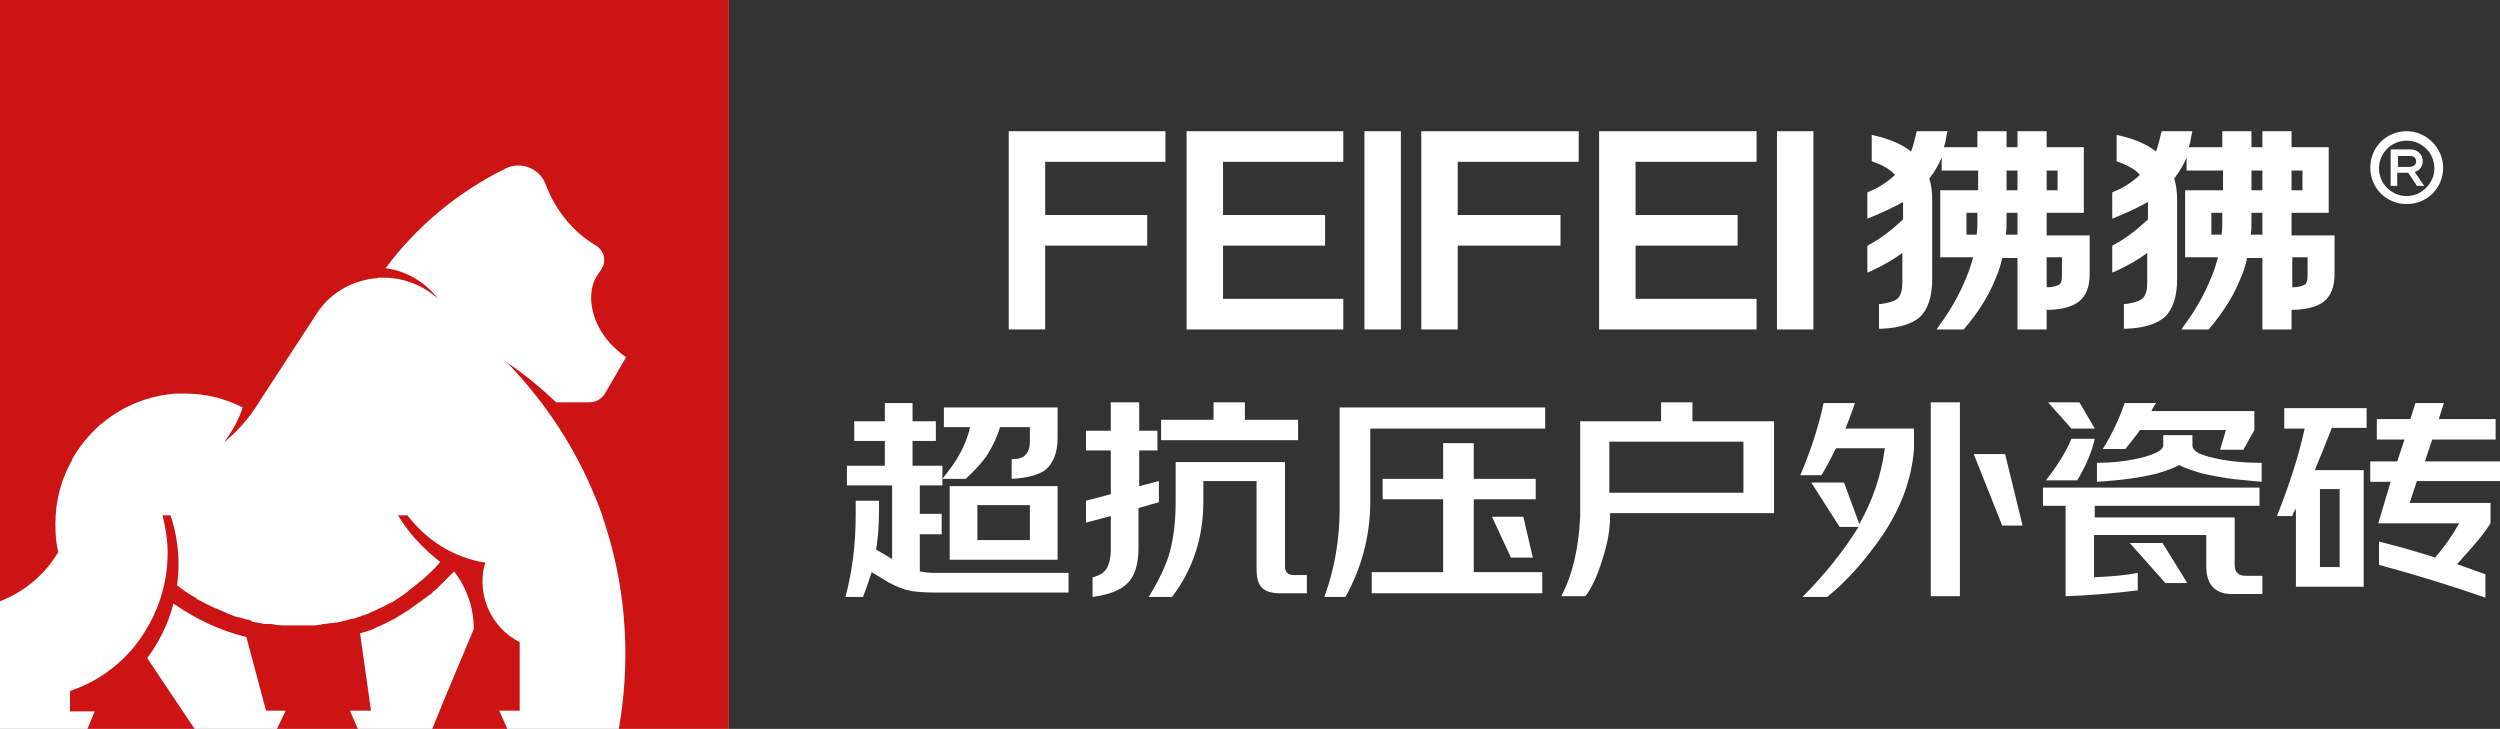 <?xml version="1.0" encoding="utf-8"?>
<!-- Generator: Adobe Illustrator 23.0.1, SVG Export Plug-In . SVG Version: 6.00 Build 0)  -->
<svg version="1.1" id="图层_1" xmlns="http://www.w3.org/2000/svg" xmlns:xlink="http://www.w3.org/1999/xlink" x="0px" y="0px"
	 viewBox="0 0 343 100" style="enable-background:new 0 0 343 100;" xml:space="preserve">
<rect x="0" y="0" width="343" height="100" fill="#333333" stroke="none"/>
<style type="text/css">
	.st0{fill:#FFFFFF;}
	.st1{fill:#CC1414;}
</style>
<rect class="st0" width="100" height="100"/>
<g>
	<g>
		<g>
			<path class="st0" d="M126.2,78.4c0.6,0.1,1.2,0.2,2.1,0.2h18.3v2.7h-18.2c-1.5,0-2.6-0.1-3.3-0.2c-1.1-0.2-2.1-0.6-3.2-1.2
				l-2.3-1.4c-0.4,1.2-0.8,2.4-1.2,3.4H116c0.9-3.4,1.4-7.1,1.4-11.2v-2h3.2v1.3c0,1.8-0.1,3.6-0.4,5.4l2.2,1.3V66.6h-6.2v-2.7h5.2
				v-3.4h-4.2v-2.7h4.2v-2.5h3.8v2.5h3.2v2.7h-3.2v3.4h4.1v2.7h-3.1v3.9h3v2.8h-3V78.4z M137.2,58.6c-0.4,1.4-1,2.6-1.8,3.9
				c-0.7,1-1.7,2.1-2.9,3.2h-3.2c1.1-1.4,1.9-2.5,2.3-3.3c0.7-1.2,1.2-2.5,1.5-3.8h-3.6v-2.7h15.6v4.2c0,2-0.6,3.5-1.7,4.4
				c-1,0.7-2.6,1.1-4.6,1.2V63c0.9,0,1.6-0.2,1.9-0.6c0.4-0.4,0.6-1,0.6-1.9v-1.9H137.2z M130.3,66.7h14.8v10.1h-14.8V66.7z
				 M134.1,74.1h7.2v-4.8h-7.2V74.1z"/>
			<path class="st0" d="M156.2,69.7v5.5c0,2.2-0.5,3.9-1.6,4.9c-0.9,0.9-2.5,1.5-4.7,1.8v-2.7c0.9-0.2,1.6-0.6,2-1.3
				c0.3-0.6,0.5-1.4,0.5-2.4v-4.7l-3.4,0.9v-3l3.4-0.9v-6h-3.4v-2.7h3.4v-3.9h3.9v3.9h2.5v2.7h-2.5v4.9L159,66v2.9L156.2,69.7z
				 M179.3,78.7v2.7h-3.7c-1.2,0-2-0.3-2.5-0.8c-0.5-0.5-0.7-1.4-0.7-2.7V66h-7.3v2.8c0,4.9-1.4,9.3-4.3,13.1h-3.2
				c1.4-2.3,2.4-4.3,2.9-6.2c0.5-1.8,0.8-4.1,0.8-6.8v-5.5h15v14.3c0,0.4,0.1,0.7,0.3,0.9c0.2,0.2,0.5,0.3,0.9,0.3H179.3z
				 M170.9,57.6h7.2v2.8h-18.8v-2.8h7.2v-2.4h4.3V57.6z"/>
			<path class="st0" d="M212,55.9v2.9H188v10.5c-0.1,4.5-1.2,8.6-3.4,12.6h-2.9c1.4-3.8,2.1-7.9,2.1-12.1V55.9H212z M202.2,78.5h9.4
				v2.9h-23.4v-2.9h9.8v-10h-8.3v-2.8h8.3v-4.9h4.2v4.9h8.5v2.8h-8.5V78.5z M209,70.9l1.3,5.6h-3l-2.6-5.6H209z"/>
			<path class="st0" d="M232.1,57.8h11.3v12.6h-22.5v0.5c0,1.6-0.3,3.5-1,5.7c-0.7,2.3-1.5,4.1-2.4,5.2h-3.3c1.6-3,2.4-6.7,2.6-10.9
				V57.8h11.1v-2.6h4.3V57.8z M220.8,67.6h18.4v-7h-18.4V67.6z"/>
			<path class="st0" d="M255.1,71.9c1.8-3.2,3-6.6,3.5-10.4h-6.7c-0.6,1.2-1.2,2.4-2,3.7H247c1.4-3.3,2.5-6.6,3.2-9.9h4.3
				c-0.1,0.3-0.5,1.5-1.3,3.5h9.4v2.8c-0.3,4.1-1.8,8.2-4.5,12.1c-2.3,3.3-4.7,6-7.4,8.2h-3.4c3.1-3.1,5.6-6.3,7.5-9.3
				c0.1-0.1,0.1-0.2,0.2-0.3h-2.6l-3.9-6.1h4.5L255.1,71.9z M268.9,55.2v26.6h-4V55.2H268.9z M275.1,62.3l2.4,9.8h-2.8l-3.9-9.8
				H275.1z"/>
			<path class="st0" d="M287.3,73.4v5.8c2.5-0.1,4.5-0.3,6-0.6V81c-3.3,0.4-6.6,0.7-9.9,0.8V69.4h-3.1v-2.5h29.7v2.5h-22.6V71h19.2
				v6.4c0,0.6,0.1,1,0.4,1.2c0.2,0.3,0.6,0.4,1.2,0.4h2.2v2.5h-3.9c-2.5,0.1-3.8-1.2-3.8-3.8v-4.3H287.3z M284.2,60.2h3.2
				c-0.4,1.8-1.2,3.7-2.4,5.7h-4.3C282.2,64,283.4,62.1,284.2,60.2z M285.3,55.2l2.1,3.6h-3.2l-3.2-3.6H285.3z M300.8,59.7v1.4
				c0,0.7,0.8,1.2,2.4,1.6c2.3,0.6,4.6,0.8,7.1,0.8v2.6c-2-0.2-3.6-0.3-4.8-0.5c-1.9-0.3-3.5-0.6-4.8-1.1c-0.6-0.2-1.2-0.4-1.7-0.7
				c-0.7,0.4-1.8,0.8-3.2,1.2c-2,0.5-4.7,0.9-8.1,1.1v-2.6c2,0,4-0.2,6.1-0.7c2-0.5,3-1.1,3-1.7v-1.4H300.8z M295.2,56.4h14.1v2.6
				l-1.5,2.7h-3.2l0.8-2.7h-11.8c-0.6,0.9-1.3,1.7-2,2.6h-3.1c1.2-1.9,2.2-4,3-6.3h4.3C295.4,55.9,295.2,56.3,295.2,56.4z
				 M296.7,74.5l3.4,5.5h-3l-4.9-5.5H296.7z"/>
			<path class="st0" d="M319.9,58.8c-0.9,2.3-1.7,4.2-2.3,5.7h6.7v16h-9.3V69.8c-0.2,0.3-0.4,0.6-0.5,1h-2.1c1.7-4.3,3-8.3,3.8-12
				h-2.8V56h11.3v2.7H319.9z M318.3,77.8h2.7V67.1h-2.7V77.8z M337.1,77.4c2.3,0.8,3.6,1.3,3.9,1.4V82c-4.6-1.6-9.4-3.1-14.6-4.5
				v-3.2c2.7,0.7,5.3,1.4,7.7,2.2c1.3-1.5,2.4-3.1,3.3-4.7h-11.1l1.7-5.7h-2.8v-2.8h3.7l1-3h-3.8v-2.8h4.6l0.7-2.2h3.9l-0.7,2.2h7.8
				v2.8h-8.7l-1,3H343V66h-11.4l-1,3h11.1v2.8C340.7,73.4,339.1,75.2,337.1,77.4z"/>
		</g>
		<g>
			<polygon class="st0" points="219.4,18 241,18 241,22.2 224.4,22.2 224.4,29.5 238.4,29.5 238.4,33.7 224.4,33.7 224.4,41 241,41 
				241,45.2 219.4,45.2 			"/>
			<rect x="187.2" y="18" class="st0" width="5" height="27.2"/>
			<rect x="243.8" y="18" class="st0" width="5" height="27.2"/>
			<polygon class="st0" points="159.9,18 159.9,22.2 143.4,22.2 143.4,29.5 157.4,29.5 157.4,33.7 143.4,33.7 143.4,45.2 
				138.4,45.2 138.4,18 			"/>
			<polygon class="st0" points="216.6,18 216.6,22.2 200,22.2 200,29.5 214.1,29.5 214.1,33.7 200,33.7 200,45.2 195,45.2 195,18 
							"/>
			<g>
				<path class="st0" d="M330.2,18c-2.8,0-5,2.2-5,5c0,2.8,2.2,5,5,5s5-2.2,5-5C335.2,20.3,332.9,18,330.2,18z M330.2,26.9
					c-2.1,0-3.8-1.7-3.8-3.8c0-2.1,1.7-3.8,3.8-3.8c2.1,0,3.8,1.7,3.8,3.8C334,25.1,332.3,26.9,330.2,26.9z"/>
				<path class="st0" d="M332.4,22.1c0-0.9-0.7-1.6-1.7-1.6H329H328v5h0.9v-1.8h1.5l1.2,1.8h1v0l-1.3-1.9
					C332,23.4,332.4,22.8,332.4,22.1z M330.6,22.9H329v-1.5h1.7c0.5,0,0.8,0.3,0.8,0.8C331.5,22.6,331.1,22.9,330.6,22.9z"/>
			</g>
			<g>
				<path class="st0" d="M280.8,29.2h5.1v-9h-5.1V18h-4v2.2h-1.5V18h-4v2.2h-4.6c0.2-0.6,0.3-1.2,0.4-1.8l0.1-0.4h-4.2l-0.1,0.3
					c-0.2,0.9-0.4,1.7-0.7,2.5c-1.2-1-2.9-1.7-5-2.2l-0.4-0.1v3.6l0.2,0.1c1.4,0.5,2.4,1.1,2.9,1.7c0,0,0,0.1,0.1,0.1
					c-1.1,1-2.3,1.8-3.6,2.3l-0.2,0.1V30l0.5-0.2c1.7-0.7,3.2-1.4,4.4-2.1v2.4c-1.5,1.4-3,2.6-4.7,3.5l-0.2,0.1v3.7l0.5-0.2
					c1.7-0.8,3.1-1.6,4.3-2.5v4.1c0,1-0.2,1.7-0.6,2.1c-0.3,0.3-0.9,0.6-2.3,0.8l-0.3,0v3.4l0.4,0c2.4-0.1,4.2-0.7,5.2-1.6
					c1.1-1,1.7-2.8,1.7-5.2V27.5c0-1.1-0.1-2.1-0.4-3c0.7-0.9,1.3-1.9,1.7-2.9v1.8h5v2.7h-5.2v9.2h4.5c-0.1,0.5-0.3,1-0.5,1.7
					c-1,2.7-2.3,5.2-4.1,7.6l-0.4,0.6h3.7l0.1-0.1c1.9-2.2,3.4-4.6,4.3-6.9c0.4-0.9,0.7-1.8,0.9-2.8h2.1v9.8h4v-2.7l0.2,0l0.4,0
					c1.8-0.1,3-0.5,3.8-1.1c1-0.8,1.5-2,1.5-3.8v-5.3h-5.9V29.2z M280.8,23.4h1.5v2.7h-1.5V23.4z M271.3,30c0,0.8,0,1.6-0.1,2.2
					h-1.4v-3h1.5V30z M276.8,32.2h-1.6c0.1-0.7,0.1-1.4,0.1-2.2v-0.8h1.5V32.2z M276.8,26.1h-1.5v-2.7h1.5V26.1z M282.9,35.3v2.5
					c0,0.6-0.1,1-0.3,1.2c-0.2,0.1-0.5,0.3-1.3,0.4l-0.3,0h-0.2v-4.1H282.9z"/>
				<path class="st0" d="M314.4,32.2v-3h5.1v-9h-5.1V18h-4v2.2h-1.5V18h-4v2.2h-4.6c0.2-0.6,0.3-1.2,0.4-1.8l0.1-0.4h-4.2l-0.1,0.3
					c-0.2,0.9-0.4,1.7-0.7,2.5c-1.2-1-2.9-1.7-5-2.2l-0.4-0.1v3.6l0.2,0.1c1.4,0.5,2.4,1.1,2.9,1.7c0,0,0,0.1,0.1,0.1
					c-1.1,1-2.3,1.8-3.6,2.3l-0.2,0.1V30l0.5-0.2c1.7-0.7,3.2-1.4,4.4-2.1v2.4c-1.5,1.4-3,2.6-4.7,3.5l-0.2,0.1v3.7l0.5-0.2
					c1.7-0.8,3.1-1.6,4.3-2.5v4.1c0,1-0.2,1.7-0.6,2.1c-0.3,0.3-0.9,0.6-2.3,0.8l-0.3,0v3.4l0.4,0c2.4-0.1,4.2-0.7,5.2-1.6
					c1.1-1,1.7-2.8,1.7-5.2V27.5c0-1.1-0.1-2.1-0.4-3c0.7-0.9,1.3-1.9,1.7-2.9v1.8h5v2.7h-5.2v9.2h4.5c-0.1,0.5-0.3,1-0.5,1.7
					c-1,2.7-2.3,5.2-4.1,7.6l-0.4,0.6h3.7l0.1-0.1c1.9-2.2,3.4-4.6,4.3-6.9c0.4-0.9,0.7-1.8,0.9-2.8h2.1v9.8h4v-2.7l0.2,0l0.4,0
					c1.8-0.1,3-0.5,3.8-1.1c1-0.8,1.5-2,1.5-3.8v-5.3H314.4z M314.4,23.4h1.5v2.7h-1.5V23.4z M304.9,30c0,0.8,0,1.6-0.1,2.2h-1.4v-3
					h1.5V30z M310.4,32.2h-1.6c0.1-0.7,0.1-1.4,0.1-2.2v-0.8h1.5V32.2z M310.4,26.1h-1.5v-2.7h1.5V26.1z M316.6,37.8
					c0,0.6-0.1,1-0.3,1.2c-0.2,0.1-0.5,0.3-1.3,0.4l-0.3,0h-0.2v-4.1h2.1V37.8z"/>
			</g>
			<polygon class="st0" points="162.8,18 184.3,18 184.3,22.2 167.8,22.2 167.8,29.5 181.8,29.5 181.8,33.7 167.8,33.7 167.8,41 
				184.3,41 184.3,45.2 162.8,45.2 			"/>
		</g>
	</g>
	<g>
		<path class="st1" d="M66.2,79.8c0-0.9,0.1-1.8,0.4-2.6c-4.4-0.7-8.1-3.1-10.7-6.5h-1.3c1.5,2.5,3.5,4.6,5.8,6.4c0,0,0,0,0,0
			c-0.2,0.2-0.4,0.5-0.6,0.7c0,0-0.1,0.1-0.1,0.1c-0.7,0.7-1.4,1.4-2.2,2c0,0-0.1,0-0.1,0.1c-0.4,0.3-0.9,0.7-1.3,1
			c-0.1,0.1-0.1,0.1-0.2,0.2c-0.1,0.1-0.3,0.2-0.4,0.3c-0.1,0.1-0.2,0.1-0.3,0.2c-0.2,0.1-0.4,0.3-0.6,0.4c-0.1,0.1-0.2,0.1-0.3,0.2
			c-0.1,0.1-0.2,0.1-0.3,0.2c-0.1,0.1-0.3,0.2-0.4,0.2c-0.1,0.1-0.2,0.1-0.4,0.2c-0.2,0.1-0.4,0.2-0.5,0.3c-0.1,0-0.2,0.1-0.3,0.1
			c-0.2,0.1-0.4,0.2-0.6,0.3c-0.1,0-0.1,0.1-0.2,0.1c-0.2,0.1-0.5,0.2-0.7,0.3c-0.1,0-0.1,0-0.2,0.1c-0.2,0.1-0.5,0.2-0.7,0.3
			c0,0-0.1,0-0.1,0c-0.3,0.1-0.5,0.2-0.8,0.3c0,0-0.1,0-0.1,0c-0.2,0.1-0.5,0.2-0.7,0.2c0,0-0.1,0-0.1,0v0c-0.9,0.3-1.8,0.5-2.7,0.6
			c0,0,0,0-0.1,0c-0.3,0-0.6,0.1-0.8,0.1c0,0,0,0-0.1,0c-0.1,0-0.3,0-0.4,0.1c0,0,0,0-0.1,0c-0.3,0-0.6,0.1-0.8,0.1c0,0,0,0,0,0
			c-0.1,0-0.3,0-0.4,0c-0.1,0-0.1,0-0.2,0c-0.2,0-0.4,0-0.7,0c-0.1,0-0.2,0-0.3,0c-0.1,0-0.2,0-0.3,0c-0.2,0-0.4,0-0.5,0
			c0,0,0,0,0,0c0,0,0,0,0,0c-0.2,0-0.3,0-0.5,0c-0.1,0-0.3,0-0.4,0c-0.1,0-0.1,0-0.2,0c-0.1,0-0.2,0-0.3,0c0,0-0.1,0-0.1,0
			c-0.1,0-0.2,0-0.3,0c-0.1,0-0.1,0-0.2,0c-0.6,0-1.1-0.1-1.7-0.2c0,0-0.1,0-0.1,0c-0.1,0-0.2,0-0.3,0c-0.1,0-0.1,0-0.2,0
			c-0.1,0-0.2,0-0.3,0c-0.3-0.1-0.6-0.1-1-0.2c0,0,0,0-0.1,0c-0.1,0-0.3-0.1-0.4-0.1c-0.1,0-0.1,0-0.2-0.1C34.2,85,34.1,85,34,85
			c-0.1,0-0.1,0-0.2,0c-0.3-0.1-0.6-0.2-1-0.3c0,0,0,0,0,0c-0.2,0-0.3-0.1-0.5-0.1c-0.2-0.1-0.3-0.1-0.5-0.2
			c-0.2-0.1-0.3-0.1-0.5-0.2c-0.1,0-0.2-0.1-0.2-0.1c-0.5-0.2-0.9-0.4-1.4-0.6c0,0,0,0,0,0c-0.1,0-0.2-0.1-0.3-0.1
			c-0.1-0.1-0.3-0.1-0.4-0.2c-0.7-0.3-1.3-0.7-2-1C27,82.1,26.9,82,26.8,82c-0.1-0.1-0.2-0.1-0.3-0.2c-0.1,0-0.2-0.1-0.2-0.1
			c-0.7-0.4-1.4-0.9-2-1.4c0,0,0,0,0,0c0,0,0,0,0,0c0,0,0,0,0,0c0,0,0,0,0,0c0.1-0.9,0.2-1.8,0.2-2.8c0-2.4-0.4-4.7-1.1-6.8h-1.1
			c0.4,1.6,0.7,3.4,0.7,5.2c0,4.8-1.7,9.1-4.4,12.6c-2.3,2.9-5.4,5.1-9,6.3v2.8H13L12,100h14.7l-6.5-9.7c1.6-2.2,2.9-4.7,3.6-7.5
			c3,2.1,6.3,3.7,10,4.6l2.7,10.1h2.7L38,100l0,0h11.1l0,0L48,97.5h2.9l-1.5-10.6l0,0c0.2-0.1,0.4-0.1,0.7-0.2
			c0.2-0.1,0.4-0.1,0.6-0.2c0.1,0,0.2-0.1,0.3-0.1c0.2-0.1,0.4-0.2,0.6-0.3c0.1,0,0.1-0.1,0.2-0.1c0.6-0.2,1.1-0.5,1.7-0.8
			c0.1,0,0.1-0.1,0.2-0.1c0.2-0.1,0.4-0.2,0.6-0.3c0.1-0.1,0.2-0.1,0.3-0.2c0.2-0.1,0.3-0.2,0.5-0.3c0.1-0.1,0.2-0.1,0.3-0.2
			c0.2-0.1,0.3-0.2,0.5-0.3c0.1-0.1,0.2-0.1,0.3-0.2c0.1-0.1,0.3-0.2,0.4-0.3c0.1-0.1,0.2-0.1,0.3-0.2c0.1-0.1,0.3-0.2,0.4-0.3
			c0.1-0.1,0.2-0.2,0.3-0.2c0.1-0.1,0.3-0.2,0.4-0.3c0.1-0.1,0.2-0.2,0.3-0.2c0.1-0.1,0.3-0.2,0.4-0.3c0.1-0.1,0.2-0.2,0.3-0.2
			c0.1-0.1,0.3-0.2,0.4-0.4c0.1-0.1,0.2-0.2,0.3-0.2c0.2-0.2,0.4-0.4,0.6-0.6c0.1-0.1,0.2-0.2,0.3-0.3c0.6-0.6,1.1-1.1,1.7-1.7
			c1.7,2.2,2.7,4.9,2.7,7.9l-3.9,9.3l-1.8,4.4l0,0h10.3l0,0l-1.1-2.5h2.8v-9.4C68.3,86.6,66.2,83.4,66.2,79.8z"/>
		<path class="st1" d="M0,0v82.5c3.3-1.3,6.1-3.6,7.9-6.6c0,0,0-0.1,0.1-0.1h0c-0.3-1.2-0.4-2.5-0.4-3.9c0-3.2,0.8-6.2,2.3-8.8
			c0,0,0,0,0-0.1c0.9-1.6,2.1-3.1,3.5-4.4c0,0,0,0,0,0c0.2-0.2,0.4-0.4,0.7-0.6c0,0,0,0,0,0c2.8-2.3,6.2-3.7,10-4c0.1,0,0.2,0,0.2,0
			c0.1,0,0.3,0,0.4,0c0.2,0,0.4,0,0.6,0c0,0,0,0,0.1,0c0,0,0,0,0,0c0,0,0,0,0,0c2.9,0,5.5,0.7,7.9,1.9c-0.6,1.8-1.5,3.4-2.6,4.8
			c1.5-1.2,2.8-2.6,3.9-4.1c0,0,0,0,0,0l0.1-0.2c0,0,0-0.1,0.1-0.1l8.6-13.2l0,0c1.7-2.7,4.6-4.5,7.9-4.9l0,0c0.2,0,0.4,0,0.6-0.1
			c0,0,0.1,0,0.1,0c0.2,0,0.4,0,0.6,0c2.9,0,5.5,1.1,7.5,2.9c-1.7-2.2-4.2-3.8-7.2-4.2c4.3-5.8,10-10.5,16.5-13.7
			c2.1-1,4.7,0,5.5,2.3c1.3,3.4,3.6,6.3,6.7,8.2c0.8,0.4,1.3,1.2,1.3,2.1c0,0.6-0.3,1.2-0.7,1.7c-1.9,2.4-1.3,6.6,1.5,9.7
			c0.7,0.7,1.4,1.4,2.2,1.9L83,54c-0.5,0.8-1.3,1.2-2.2,1.2h-4.5c-2.1-2-4.4-3.9-6.8-5.5c0.2,0.2,0.4,0.4,0.6,0.6c0,0,0,0,0,0
			c4.9,5.2,8.9,11.3,11.6,18h0c0.2,0.4,0.3,0.8,0.5,1.2c0.1,0.2,0.1,0.4,0.2,0.6c0.1,0.3,0.2,0.5,0.3,0.8c0,0,0,0.1,0,0.1
			c0,0,0,0,0,0c2,5.8,3.1,12.1,3.1,18.7c0,3.5-0.3,6.9-0.9,10.3l0,0H100V0H0z"/>
	</g>
</g>
</svg>
